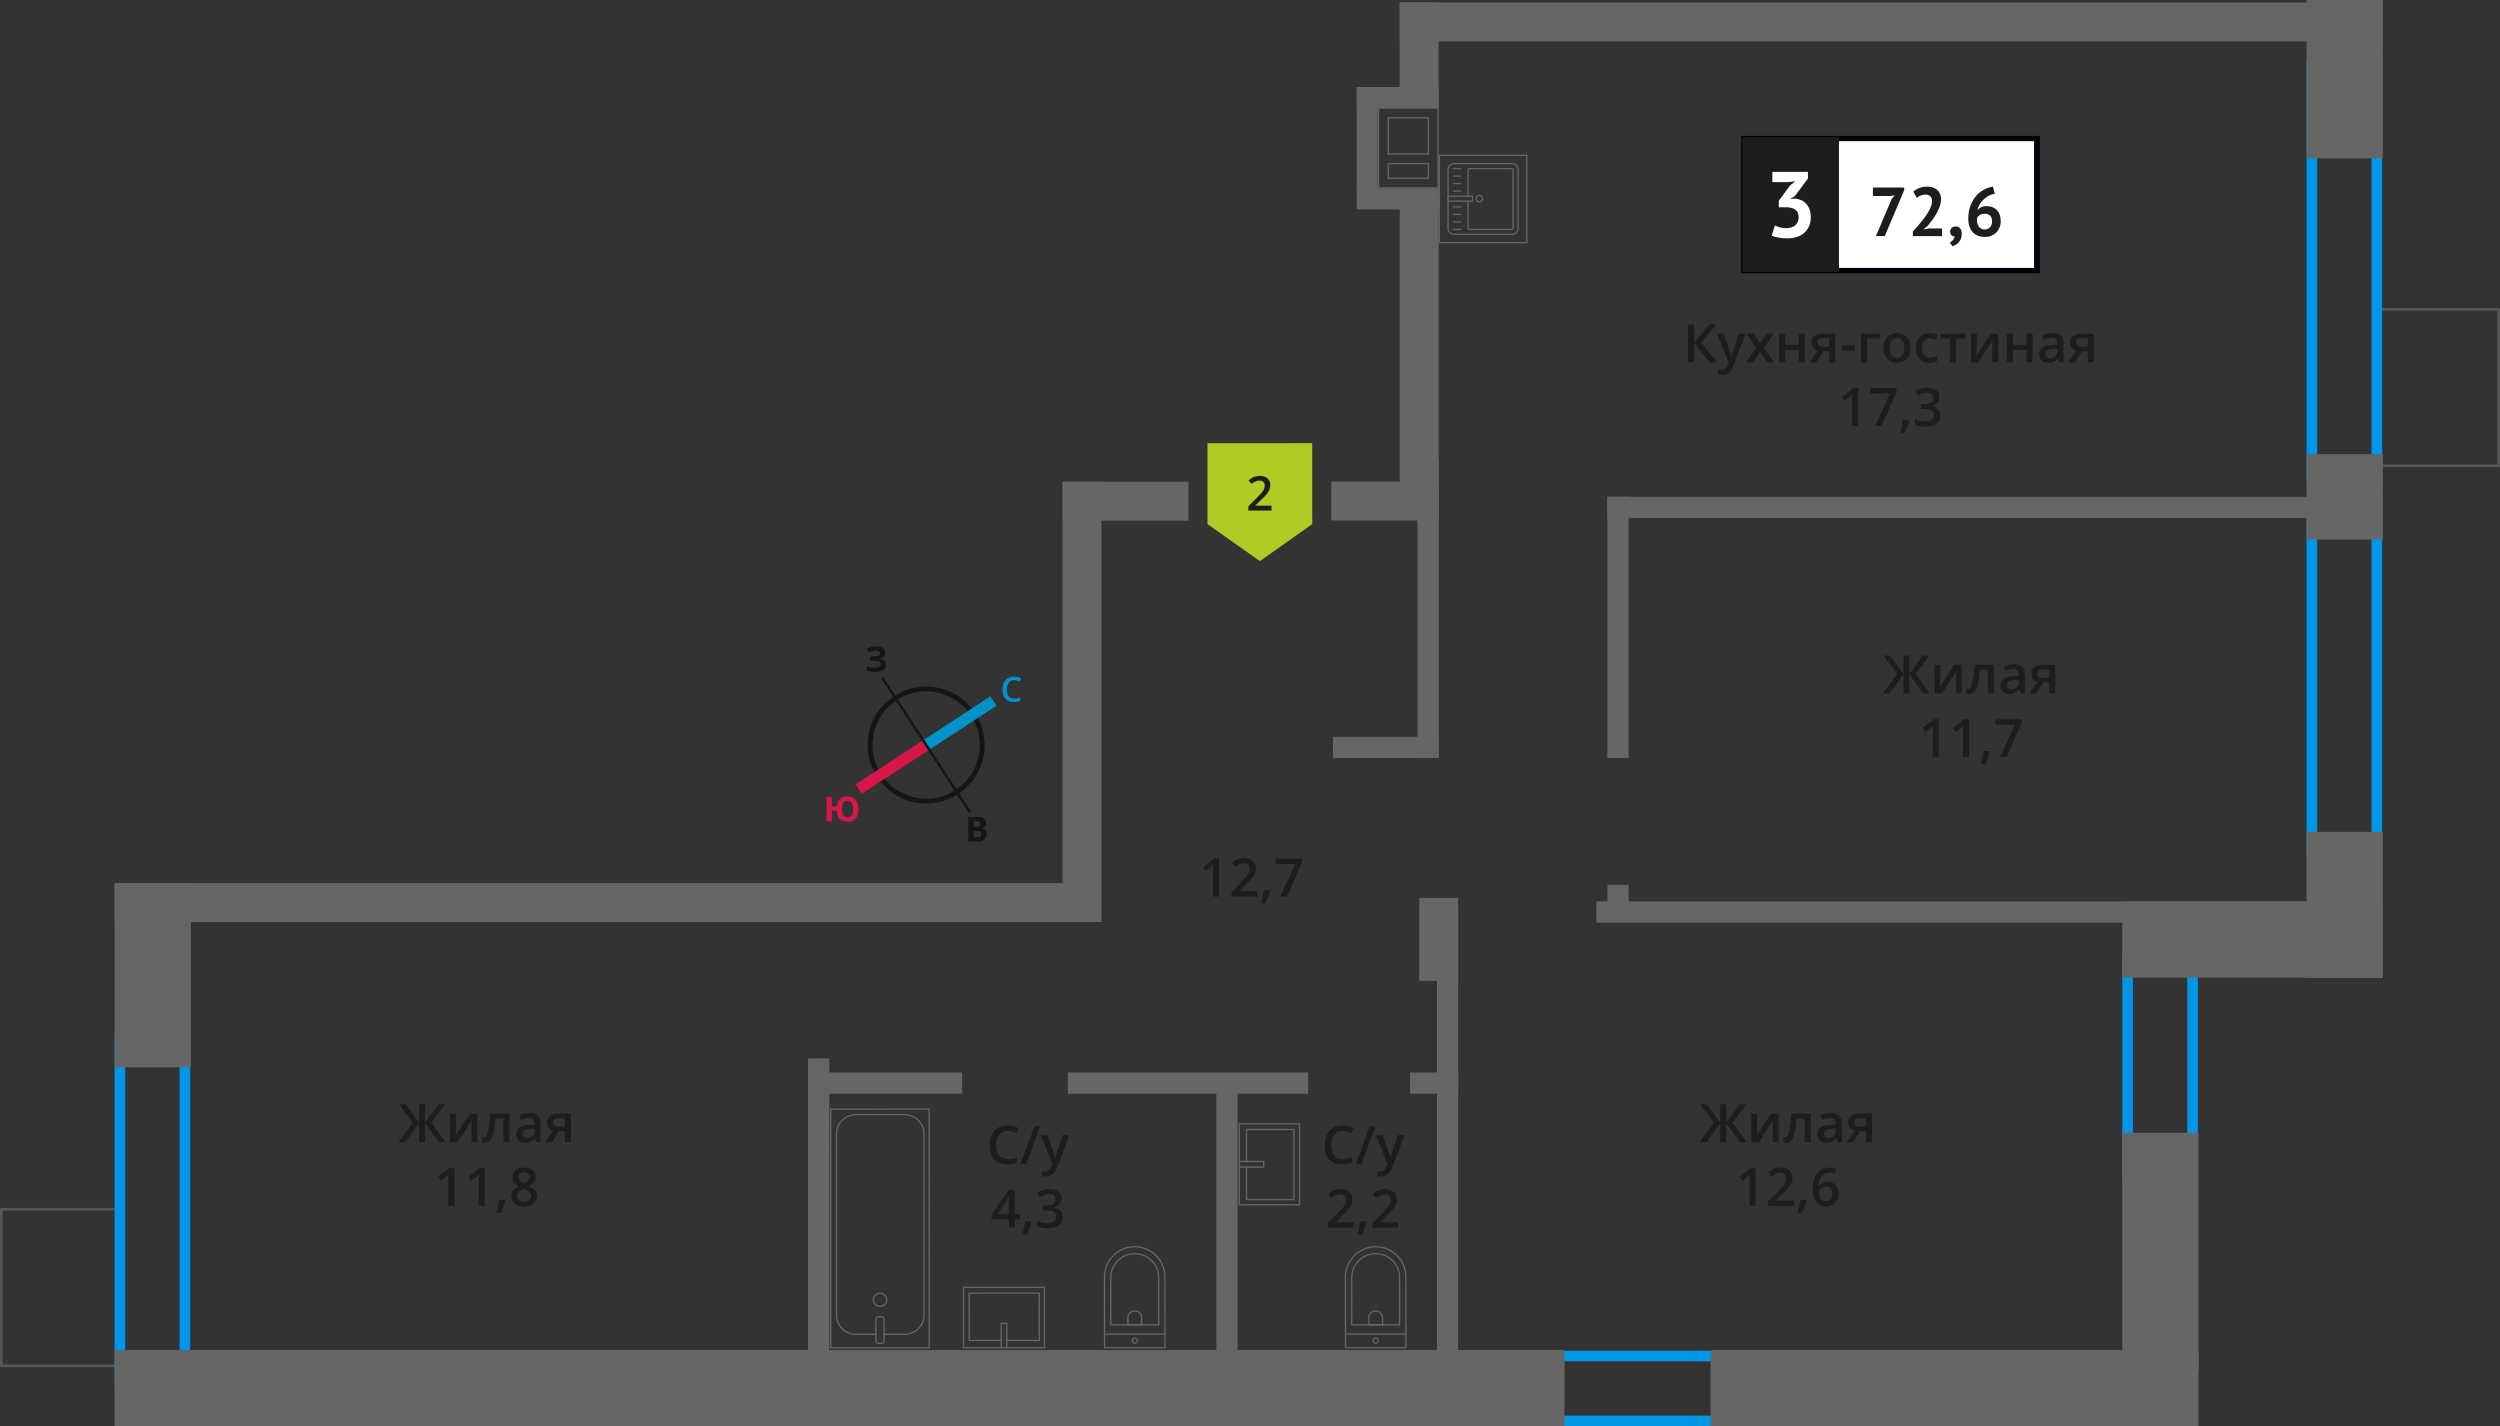 <?xml version="1.0" encoding="UTF-8"?>
<svg xmlns="http://www.w3.org/2000/svg" viewBox="0 0 470.94 268.68">
  <rect x="0" y="0" width="470.94" height="268.68" fill="#333333" stroke="none"/>
  <defs>
    <style>
      .cls-1 {
        fill: #141515;
      }

      .cls-2 {
        fill: #d61747;
      }

      .cls-3 {
        fill: #b2ca25;
        fill-rule: evenodd;
      }

      .cls-4 {
        fill: #fff;
      }

      .cls-5 {
        stroke: #1d1d1b;
        stroke-miterlimit: 22.93;
      }

      .cls-5, .cls-6 {
        stroke-width: .5px;
      }

      .cls-5, .cls-7 {
        fill: #1d1d1b;
      }

      .cls-8 {
        stroke: #141515;
        stroke-width: .9px;
      }

      .cls-8, .cls-9, .cls-6, .cls-10, .cls-11 {
        fill: none;
      }

      .cls-8, .cls-9, .cls-11 {
        stroke-miterlimit: 10;
      }

      .cls-12 {
        fill: #0096e7;
      }

      .cls-13 {
        fill: #0093ca;
      }

      .cls-14 {
        fill: #666;
      }

      .cls-9 {
        stroke: #0093ca;
      }

      .cls-9, .cls-11 {
        stroke-width: 2.12px;
      }

      .cls-15 {
        fill: #666;
      }

      .cls-6 {
        stroke: #575756;
      }

      .cls-6, .cls-10 {
        stroke-linecap: round;
        stroke-linejoin: round;
      }

      .cls-10 {
        stroke: #666;
        stroke-width: .25px;
      }

      .cls-11 {
        stroke: #d61747;
      }

      .cls-16 {
        fill: #050007;
      }
    </style>
  </defs>
  <g id="conditioner">
    <rect class="cls-6" x="444.62" y="61.68" width="29.48" height="22.66" transform="translate(532.37 -386.35) rotate(90)"/>
    <rect class="cls-6" x="-3.16" y="231.21" width="29.48" height="22.66" transform="translate(-230.96 254.12) rotate(-90)"/>
  </g>
  <g id="windows">
    <path class="cls-12" d="M446.74,13.18v75.56h-10.24V13.18h10.24M448.74,11.18h-14.24v79.56h14.24V11.18h0Z"/>
    <path class="cls-12" d="M446.74,96.53v62.64h-10.24v-62.64h10.24M448.74,94.53h-14.24v66.64h14.24v-66.64h0Z"/>
    <path class="cls-12" d="M327.09,256.44v10.24h-38.25v-10.24h38.25M329.09,254.44h-42.25v14.24h42.25v-14.24h0Z"/>
    <path class="cls-12" d="M412.03,181.94v38.25h-10.24v-38.25h10.24M414.03,179.94h-14.24v42.25h14.24v-42.25h0Z"/>
    <path class="cls-12" d="M33.83,196.48v62.65h-10.24v-62.65h10.24M35.83,194.48h-14.24v66.65h14.24v-66.65h0Z"/>
  </g>
  <g id="vent">
    <g>
      <path class="cls-15" d="M270.77,20.49v1.58h0v7.06s0,1.58,0,1.58h0v2.75s0,.24,0,.24v1.58h-10.97s0-1.58,0-1.58h0v-3s0-1.58,0-1.58h0v-6.81s0-.25,0-.25v-1.58h1.83s9.14,0,9.14,0M261.39,29.13h7.81v-6.81s0-.25,0-.25h-7.56s-.25,0-.25,0v7.06M261.39,33.7h7.81v-3h-7.56s-.25,0-.25,0v2.75s0,.25,0,.25M271.02,20.24h-9.39s0,0,0,0h-2.08s0,0,0,0v2.08h0v6.56s0,0,0,0v2.08h0v2.5h0v2.08h11.47v-2.08h0v-2.5s0,0,0,0v-2.08h0v-6.56h0v-2.08h0ZM261.64,28.88v-6.56h7.31s0,6.56,0,6.56h-7.31ZM261.64,33.45v-2.5s7.31,0,7.31,0v2.5h-7.31Z"/>
      <g>
        <rect class="cls-14" x="255.59" y="16.39" width="15.44" height="3.94"/>
        <rect class="cls-14" x="255.59" y="35.52" width="15.44" height="3.94"/>
        <rect class="cls-14" x="247.67" y="24.31" width="19.77" height="3.94" transform="translate(231.27 283.83) rotate(-90)"/>
      </g>
    </g>
  </g>
  <g id="furniture">
    <g>
      <path class="cls-10" d="M204.27,238.69h13.32c3.14,0,5.69,2.55,5.69,5.69h0c0,3.14-2.55,5.69-5.69,5.69h-13.32v-11.38h0Z" transform="translate(-30.55 458.22) rotate(-90.02)"/>
      <path class="cls-10" d="M207.06,238.37h8.91c2.49,0,4.51,2.02,4.51,4.51h0c0,2.49-2.02,4.51-4.51,4.51h-8.91v-9.02h0Z" transform="translate(-29.05 456.72) rotate(-90.02)"/>
      <path class="cls-10" d="M212.46,246.99h1.34c.71,0,1.29.58,1.29,1.29h0c0,.71-.58,1.29-1.29,1.29h-1.34v-2.58h0Z" transform="translate(-34.44 462.12) rotate(-90.02)"/>
      <circle class="cls-10" cx="213.78" cy="252.54" r=".48"/>
      <line class="cls-10" x1="219.47" y1="251.31" x2="208.08" y2="251.31"/>
    </g>
    <g>
      <path class="cls-10" d="M249.66,238.69h13.32c3.14,0,5.69,2.55,5.69,5.69h0c0,3.14-2.55,5.69-5.69,5.69h-13.32v-11.38h0Z" transform="translate(14.85 503.61) rotate(-90.02)"/>
      <path class="cls-10" d="M252.45,238.37h8.91c2.49,0,4.51,2.02,4.51,4.51h0c0,2.49-2.02,4.51-4.51,4.51h-8.91v-9.02h0Z" transform="translate(16.35 502.11) rotate(-90.02)"/>
      <path class="cls-10" d="M257.85,246.99h1.34c.71,0,1.29.58,1.29,1.29h0c0,.71-.58,1.29-1.29,1.29h-1.34v-2.58h0Z" transform="translate(10.96 507.51) rotate(-90.02)"/>
      <circle class="cls-10" cx="259.17" cy="252.54" r=".48"/>
      <line class="cls-10" x1="264.86" y1="251.31" x2="253.47" y2="251.31"/>
    </g>
    <g>
      <rect class="cls-10" x="183.43" y="240.58" width="11.38" height="15.25" transform="translate(-59.02 437.4) rotate(-90.02)"/>
      <polyline class="cls-10" points="188.59 253.9 188.59 249.28 189.66 249.28 189.66 253.9"/>
      <polyline class="cls-10" points="188.59 252.5 182.58 252.5 182.57 243.59 195.78 243.58 195.79 252.5 189.66 252.5"/>
    </g>
    <g>
      <rect class="cls-10" x="233.43" y="211.7" width="11.38" height="15.25"/>
      <polyline class="cls-10" points="233.43 218.79 238.05 218.79 238.05 219.86 233.43 219.86"/>
      <polyline class="cls-10" points="234.82 218.79 234.82 212.77 243.74 212.77 243.74 225.98 234.82 225.98 234.82 219.86"/>
    </g>
    <g>
      <rect class="cls-10" x="156.5" y="208.92" width="18.55" height="44.98" transform="translate(331.62 462.77) rotate(179.98)"/>
      <rect class="cls-10" x="165.01" y="248.03" width="1.55" height="5.03" rx=".49" ry=".49" transform="translate(331.64 501.04) rotate(179.98)"/>
      <path class="cls-10" d="M166.55,251.36h3.82c2.03,0,3.68-1.58,3.68-3.54v-34.32c-.01-1.95-1.66-3.53-3.7-3.53h-9.08c-2.03,0-3.68,1.59-3.68,3.54v34.32c.01,1.95,1.66,3.53,3.7,3.53h3.71"/>
      <ellipse class="cls-10" cx="165.78" cy="244.85" rx="1.27" ry="1.22"/>
    </g>
    <g>
      <g>
        <rect class="cls-10" x="272.72" y="30.89" width="13.32" height="13.19" rx="1.09" ry="1.09" transform="translate(241.89 316.86) rotate(-90)"/>
        <path class="cls-10" d="M276.54,36.96v-4.88c0-.18.14-.32.32-.32h7.86c.18,0,.32.14.32.32v10.82c0,.18-.14.32-.32.32h-7.86c-.18,0-.32-.14-.32-.32v-5.01"/>
        <circle class="cls-10" cx="278.66" cy="37.42" r=".6"/>
        <rect class="cls-10" x="274.62" y="35.11" width=".93" height="4.61" transform="translate(237.67 312.51) rotate(-90)"/>
        <line class="cls-10" x1="273.76" y1="43.21" x2="275.17" y2="43.21"/>
        <line class="cls-10" x1="273.76" y1="41.8" x2="275.17" y2="41.8"/>
        <line class="cls-10" x1="273.76" y1="40.39" x2="275.17" y2="40.39"/>
        <line class="cls-10" x1="273.76" y1="38.97" x2="275.17" y2="38.97"/>
        <line class="cls-10" x1="273.76" y1="35.99" x2="275.17" y2="35.99"/>
        <line class="cls-10" x1="273.76" y1="34.58" x2="275.17" y2="34.58"/>
        <line class="cls-10" x1="273.76" y1="33.17" x2="275.17" y2="33.17"/>
        <line class="cls-10" x1="273.76" y1="31.75" x2="275.17" y2="31.75"/>
      </g>
      <path class="cls-15" d="M287.48,29.38v16.21h-16.21v-16.21h16.21M287.73,29.13h-16.71v16.71h16.71v-16.71h0Z"/>
    </g>
  </g>
  <g id="walls">
    <rect class="cls-14" x="240.92" y="112.7" width="56.2" height="4" transform="translate(154.32 383.72) rotate(-90)"/>
    <rect class="cls-14" x="280.19" y="116.19" width="49.21" height="4" transform="translate(186.6 422.98) rotate(-90)"/>
    <rect class="cls-14" x="301.47" y="168" width="6.64" height="4" transform="translate(134.8 474.79) rotate(-90)"/>
    <rect class="cls-14" x="229.05" y="212.57" width="87.29" height="4" transform="translate(58.12 487.26) rotate(-90)"/>
    <rect class="cls-14" x="203.29" y="228.37" width="55.68" height="4" transform="translate(.76 461.5) rotate(-90)"/>
    <rect class="cls-14" x="124.8" y="226.79" width="58.84" height="4" transform="translate(-74.57 383.01) rotate(-90)"/>
    <rect class="cls-14" x="154.48" y="202.02" width="26.77" height="4"/>
    <rect class="cls-14" x="201.15" y="202.02" width="45.27" height="4"/>
    <rect class="cls-14" x="265.62" y="202.02" width="9.07" height="4"/>
    <rect class="cls-14" x="251.1" y="138.8" width="19.92" height="4"/>
    <rect class="cls-14" x="302.79" y="93.59" width="133.57" height="4"/>
    <rect class="cls-14" x="300.71" y="169.81" width="135.65" height="4"/>
    <rect class="cls-14" x="426.76" y="7.73" width="29.82" height="14.36" transform="translate(456.59 -426.76) rotate(90)"/>
    <rect class="cls-14" x="433.64" y="86.41" width="16.07" height="14.36" transform="translate(535.27 -348.08) rotate(90)"/>
    <rect class="cls-14" x="427.94" y="163.26" width="27.47" height="14.36" transform="translate(612.11 -271.24) rotate(90)"/>
    <rect class="cls-14" x="384.55" y="228.64" width="44.83" height="14.36" transform="translate(642.79 -171.14) rotate(90)"/>
    <rect class="cls-14" x="11.4" y="176.52" width="34.73" height="14.36" transform="translate(212.48 154.93) rotate(90)"/>
    <rect class="cls-14" x="399.78" y="169.81" width="49.07" height="14.36" transform="translate(848.64 353.98) rotate(-180)"/>
    <rect class="cls-14" x="322.24" y="254.31" width="91.91" height="14.36" transform="translate(736.39 522.99) rotate(-180)"/>
    <rect class="cls-14" x="151" y="254.31" width="143.71" height="14.36" transform="translate(445.72 522.99) rotate(-180)"/>
    <rect class="cls-14" x="21.59" y="254.31" width="131.08" height="14.36" transform="translate(174.26 522.99) rotate(-180)"/>
    <rect class="cls-14" x="263.69" y=".46" width="185.17" height="7.33" transform="translate(712.54 8.27) rotate(-180)"/>
    <rect class="cls-14" x="200.16" y="90.73" width="23.72" height="7.33" transform="translate(424.04 188.81) rotate(-180)"/>
    <rect class="cls-14" x="250.77" y="90.71" width="20.24" height="7.33" transform="translate(521.79 188.76) rotate(-180)"/>
    <rect class="cls-14" x="21.59" y="166.34" width="185.17" height="7.33" transform="translate(228.34 340.02) rotate(-180)"/>
    <rect class="cls-14" x="162.35" y="128.54" width="82.94" height="7.33" transform="translate(71.62 336.03) rotate(-90)"/>
    <rect class="cls-14" x="258.25" y="5.89" width="18.22" height="7.33" transform="translate(257.78 276.91) rotate(-90)"/>
    <rect class="cls-14" x="237.02" y="63.7" width="60.67" height="7.33" transform="translate(199.98 334.72) rotate(-90)"/>
    <rect class="cls-14" x="263.21" y="173.3" width="15.63" height="7.33" transform="translate(94.04 447.98) rotate(-90)"/>
    <g>
      <path class="cls-8" d="M183.31,134.57c3.2,4.89,1.83,11.44-3.07,14.62-4.87,3.19-11.44,1.83-14.62-3.07-3.2-4.89-1.83-11.44,3.07-14.62,4.89-3.2,11.44-1.83,14.62,3.07h0Z"/>
      <line class="cls-9" x1="187.15" y1="132.05" x2="174.46" y2="140.35"/>
      <line class="cls-11" x1="161.77" y1="148.65" x2="174.46" y2="140.35"/>
      <polygon class="cls-1" points="166.37 127.53 174.67 140.21 174.27 140.48 165.97 127.79 166.37 127.53"/>
      <polygon class="cls-1" points="182.95 152.91 174.67 140.21 174.27 140.48 182.55 153.17 182.95 152.91"/>
      <path class="cls-13" d="M191.06,128.12c-.44,0-.77.17-1.02.48-.25.29-.38.73-.38,1.27,0,.56.13,1,.35,1.29.25.29.58.44,1.04.44.21,0,.4-.02.58-.06.19-.04.38-.08.56-.15v.65c-.35.15-.77.21-1.23.21-.69,0-1.21-.21-1.57-.63-.38-.4-.54-1-.54-1.75,0-.48.08-.92.25-1.27.19-.35.44-.65.77-.84s.73-.29,1.19-.29.9.1,1.32.29l-.27.65c-.17-.08-.33-.15-.5-.21-.19-.04-.35-.08-.56-.08h0Z"/>
      <path class="cls-2" d="M161.73,152.43c0,.75-.19,1.34-.54,1.75-.35.42-.88.63-1.55.63-.61,0-1.09-.17-1.44-.52-.35-.35-.56-.88-.61-1.55h-.9v2s-.98,0-.98,0v-4.66s.98,0,.98,0v1.84h.92c.06-.63.27-1.09.63-1.42.35-.31.81-.48,1.42-.48.67,0,1.17.21,1.52.63.35.42.54,1,.54,1.77h0ZM158.6,152.43c0,.5.1.9.27,1.17.19.25.44.4.77.4.71,0,1.06-.52,1.06-1.57,0-.52-.08-.92-.27-1.19-.17-.25-.42-.4-.77-.4s-.61.15-.79.4c-.17.27-.27.67-.27,1.19h0Z"/>
      <path class="cls-1" d="M182.41,153.89h1.46c.65,0,1.13.08,1.42.27.31.19.46.48.46.9,0,.27-.06.5-.19.69-.15.17-.31.29-.52.31v.04c.29.06.5.19.63.35.13.19.21.44.21.73,0,.42-.17.75-.46.98-.31.25-.73.38-1.25.38h-1.75s0-4.66,0-4.66ZM183.41,155.73h.56c.27,0,.46-.04.58-.13s.17-.21.17-.42c0-.17-.06-.29-.19-.38-.13-.08-.33-.13-.63-.13h-.5v1.04ZM183.41,156.5v1.21h.63c.27,0,.48-.04.61-.15.13-.1.19-.27.19-.48,0-.38-.27-.58-.81-.58h-.61Z"/>
      <path class="cls-1" d="M166.76,122.94c0,.29-.1.54-.33.73-.21.21-.48.33-.86.38v.02c.44.04.75.17.98.35.23.19.35.44.35.75,0,.44-.19.77-.52,1.02-.35.25-.84.38-1.44.38-.69,0-1.23-.08-1.65-.25v-.84c.19.08.44.17.71.23.25.04.5.06.75.06.77,0,1.17-.21,1.17-.67,0-.21-.13-.38-.38-.48-.25-.1-.63-.17-1.13-.17h-.44v-.77h.4c.5,0,.86-.04,1.09-.13.21-.1.33-.25.33-.48,0-.15-.06-.27-.21-.38-.15-.08-.35-.15-.65-.15-.44,0-.86.13-1.25.38l-.44-.65c.27-.17.54-.31.86-.4.29-.06.63-.1.98-.1.5,0,.92.1,1.21.31.29.21.46.48.46.84h0Z"/>
    </g>
  </g>
  <g id="text">
    <g>
      <g>
        <path class="cls-7" d="M323.45,68.25h-1.37l-2.94-3.62v3.62h-1.17v-7.14h1.17v3.46l2.89-3.46h1.28l-2.88,3.45,3.02,3.69Z"/>
        <path class="cls-7" d="M323.45,62.85h1.25l1.1,3.06c.17.44.28.85.33,1.23h.04c.03-.18.08-.4.16-.65.08-.25.49-1.47,1.24-3.64h1.24l-2.31,6.12c-.42,1.12-1.12,1.68-2.1,1.68-.25,0-.5-.03-.74-.08v-.91c.17.04.37.06.59.06.55,0,.94-.32,1.17-.96l.2-.51-2.17-5.4Z"/>
        <path class="cls-7" d="M330.84,65.49l-1.81-2.64h1.31l1.23,1.89,1.24-1.89h1.3l-1.82,2.64,1.91,2.76h-1.3l-1.33-2.02-1.33,2.02h-1.3l1.9-2.76Z"/>
        <path class="cls-7" d="M336.29,62.85v2.17h2.54v-2.17h1.15v5.4h-1.15v-2.33h-2.54v2.33h-1.15v-5.4h1.15Z"/>
        <path class="cls-7" d="M342.18,68.25h-1.28l1.5-2.21c-.36-.1-.65-.29-.86-.56s-.31-.6-.31-1c0-.51.18-.91.55-1.2s.86-.43,1.49-.43h2.46v5.4h-1.15v-2.08h-1.09l-1.31,2.08ZM342.34,64.49c0,.28.1.48.32.62.21.14.49.21.85.21h1.07v-1.6h-1.25c-.31,0-.55.07-.72.2-.17.13-.26.32-.26.57Z"/>
        <path class="cls-7" d="M346.9,66.06v-.98h2.51v.98h-2.51Z"/>
        <path class="cls-7" d="M354.07,62.85v.9h-2.34v4.5h-1.15v-5.4h3.49Z"/>
        <path class="cls-7" d="M359.9,65.54c0,.88-.23,1.57-.68,2.07-.45.49-1.08.74-1.89.74-.5,0-.95-.11-1.34-.34-.39-.23-.69-.56-.89-.98-.21-.43-.31-.92-.31-1.48,0-.88.22-1.56.67-2.05.45-.49,1.08-.74,1.9-.74s1.4.25,1.86.75.68,1.18.68,2.03ZM355.97,65.54c0,1.25.46,1.87,1.38,1.87s1.37-.62,1.37-1.87-.46-1.85-1.38-1.85c-.48,0-.83.16-1.05.48-.22.32-.32.78-.32,1.37Z"/>
        <path class="cls-7" d="M363.4,68.35c-.82,0-1.44-.24-1.86-.72-.42-.48-.64-1.16-.64-2.05s.22-1.61.67-2.09c.45-.49,1.09-.73,1.93-.73.57,0,1.08.11,1.54.32l-.35.92c-.49-.19-.89-.28-1.2-.28-.93,0-1.4.62-1.4,1.86,0,.61.12,1.06.35,1.36.23.3.57.46,1.02.46.51,0,.99-.13,1.45-.38v1c-.21.12-.42.21-.66.26-.23.05-.52.08-.85.08Z"/>
        <path class="cls-7" d="M370.23,62.85v.9h-1.76v4.5h-1.15v-4.5h-1.76v-.9h4.67Z"/>
        <path class="cls-7" d="M372.37,62.85v2.77c0,.32-.03.8-.08,1.42l2.71-4.19h1.4v5.4h-1.1v-2.72c0-.15,0-.39.03-.73.02-.34.03-.58.05-.73l-2.7,4.18h-1.4v-5.4h1.1Z"/>
        <path class="cls-7" d="M379.19,62.85v2.17h2.54v-2.17h1.15v5.4h-1.15v-2.33h-2.54v2.33h-1.15v-5.4h1.15Z"/>
        <path class="cls-7" d="M387.9,68.25l-.23-.75h-.04c-.26.33-.52.55-.79.67-.26.12-.6.18-1.02.18-.53,0-.95-.14-1.24-.43-.3-.29-.45-.69-.45-1.22,0-.56.21-.98.62-1.26s1.04-.44,1.89-.46l.93-.03v-.29c0-.35-.08-.6-.24-.77-.16-.17-.41-.26-.75-.26-.28,0-.54.04-.8.12-.25.08-.5.18-.73.29l-.37-.82c.29-.15.61-.27.96-.35.35-.08.68-.12.99-.12.69,0,1.21.15,1.55.45.35.3.53.77.53,1.41v3.64h-.82ZM386.19,67.47c.42,0,.75-.12,1-.35.25-.23.38-.56.38-.98v-.47l-.69.03c-.54.02-.93.11-1.18.27-.25.16-.37.41-.37.74,0,.24.07.43.21.56s.36.2.64.2Z"/>
        <path class="cls-7" d="M390.87,68.25h-1.28l1.5-2.21c-.36-.1-.65-.29-.86-.56s-.31-.6-.31-1c0-.51.18-.91.55-1.2s.86-.43,1.49-.43h2.46v5.4h-1.15v-2.08h-1.09l-1.31,2.08ZM391.04,64.49c0,.28.1.48.32.62.21.14.49.21.85.21h1.07v-1.6h-1.25c-.31,0-.55.07-.72.2-.17.13-.26.32-.26.57Z"/>
        <path class="cls-7" d="M350.05,80.25h-1.15v-4.61c0-.55.01-.99.04-1.31-.08.08-.17.16-.28.26-.11.09-.47.39-1.1.9l-.58-.73,2.1-1.65h.96v7.14Z"/>
        <path class="cls-7" d="M353.2,80.25l2.82-6.12h-3.71v-1.01h4.94v.8l-2.81,6.33h-1.24Z"/>
        <path class="cls-7" d="M359.67,79.2c-.16.61-.44,1.38-.86,2.34h-.84c.22-.88.39-1.7.5-2.45h1.13l.07.11Z"/>
        <path class="cls-7" d="M365.34,74.76c0,.45-.13.83-.4,1.13-.26.3-.63.5-1.11.61v.04c.57.07,1,.25,1.29.53.29.29.43.66.43,1.14,0,.69-.24,1.22-.73,1.59-.49.37-1.17.56-2.07.56-.79,0-1.46-.13-2-.39v-1.02c.3.15.62.26.96.35.34.08.66.12.98.12.55,0,.97-.1,1.24-.31s.41-.52.41-.95c0-.38-.15-.66-.45-.84-.3-.18-.78-.27-1.43-.27h-.62v-.93h.63c1.14,0,1.71-.39,1.71-1.18,0-.31-.1-.54-.3-.71s-.49-.25-.88-.25c-.27,0-.53.04-.78.11-.25.08-.55.23-.89.45l-.56-.8c.65-.48,1.41-.72,2.28-.72.72,0,1.28.15,1.68.46.4.31.61.74.61,1.28Z"/>
      </g>
      <g>
        <rect class="cls-4" x="328.49" y="26.09" width="54.7" height="24.87"/>
        <path class="cls-16" d="M383.19,26.59h-54.1v23.88h54.1v-23.88ZM328.54,25.6h55.73v25.86h-56.28v-25.86h.55Z"/>
        <rect class="cls-5" x="328.49" y="26.09" width="17.68" height="24.87"/>
        <g>
          <path class="cls-7" d="M353.38,44.47l2.99-7.04.57-.64-.78.13h-3.35v-1.59h5.89v.5l-3.65,8.64h-1.66Z"/>
          <path class="cls-7" d="M365.63,37.56c0,.44-.08.89-.24,1.34s-.37.9-.61,1.33c-.25.44-.52.86-.82,1.26-.3.41-.59.78-.88,1.12l-.69.54v.07l.94-.18h2.51v1.44h-5.5v-.88c.21-.22.44-.47.7-.76.26-.29.52-.6.79-.93.27-.33.52-.66.78-1.01.25-.35.48-.7.68-1.05s.36-.69.48-1.03c.12-.33.18-.64.18-.94,0-.36-.1-.65-.31-.88-.2-.23-.53-.35-.97-.35-.28,0-.56.06-.85.18s-.54.27-.74.45l-.68-1.2c.34-.28.72-.5,1.16-.67s.94-.25,1.52-.25c.37,0,.72.05,1.03.16.31.1.58.26.81.46.23.2.4.45.54.75.13.3.2.65.2,1.05Z"/>
          <path class="cls-7" d="M367.37,43.63c0-.3.1-.53.29-.71s.44-.26.72-.26c.37,0,.65.12.86.37.21.24.31.57.31.97s-.06.73-.18,1.01c-.12.28-.27.52-.45.7-.18.19-.37.33-.57.44-.2.11-.39.19-.55.24l-.5-.71c.23-.1.44-.25.61-.47.17-.22.27-.45.29-.69-.2.03-.39-.04-.57-.18-.18-.15-.27-.39-.27-.72Z"/>
          <path class="cls-7" d="M376.9,41.63c0,.43-.07.82-.22,1.19s-.35.68-.61.95c-.26.27-.58.48-.95.64-.37.16-.78.23-1.22.23s-.87-.07-1.25-.21-.71-.36-.99-.65c-.28-.29-.5-.65-.65-1.08-.16-.44-.23-.94-.23-1.51,0-.86.12-1.64.37-2.34s.58-1.3,1-1.82c.42-.52.91-.94,1.48-1.25.56-.32,1.16-.53,1.78-.63l.38,1.34c-.44.07-.83.21-1.2.41s-.69.44-.97.72-.52.59-.72.93c-.2.34-.33.7-.41,1.06.17-.22.4-.4.68-.55s.63-.23,1.04-.23c.39,0,.75.06,1.08.18.33.12.61.3.85.54s.42.53.55.88.2.75.2,1.2ZM375.26,41.73c0-.97-.48-1.46-1.44-1.46-.35,0-.64.08-.88.24-.24.16-.41.34-.5.55-.02.1-.03.18-.03.25v.21c0,.21.03.42.09.62.06.2.15.39.27.55s.27.29.45.39c.18.1.4.15.65.15.41,0,.74-.14,1-.42.26-.28.39-.63.39-1.07Z"/>
        </g>
        <path class="cls-4" d="M336.59,42.96c.72,0,1.28-.19,1.66-.58s.57-.85.57-1.4c0-.67-.2-1.16-.6-1.47s-1.02-.47-1.88-.47h-1.26v-1.21l2.12-2.89,1-.79-1.38.16h-2.95v-1.93h6.7v1.25l-2.47,3.31-.77.47v.09l.74-.1c.41.04.8.13,1.17.28s.69.37.96.66c.27.29.49.64.66,1.06s.25.91.25,1.46c0,.69-.11,1.29-.34,1.79-.23.5-.54.92-.95,1.26s-.87.59-1.41.75-1.12.25-1.74.25c-.51,0-1.05-.05-1.6-.14-.55-.09-.99-.23-1.33-.4l.61-1.89c.3.15.64.27,1.01.37s.78.14,1.24.14Z"/>
      </g>
    </g>
    <g>
      <path class="cls-7" d="M229.65,168.88h-1.15v-4.61c0-.55.01-.99.04-1.31-.08.08-.17.16-.28.26-.11.09-.47.39-1.1.9l-.58-.73,2.1-1.65h.96v7.14Z"/>
      <path class="cls-7" d="M236.83,168.88h-4.84v-.87l1.84-1.85c.54-.56.9-.95,1.08-1.18.18-.23.31-.45.39-.66s.12-.42.12-.66c0-.32-.1-.58-.29-.76-.19-.19-.46-.28-.8-.28-.27,0-.54.05-.79.15-.25.1-.55.28-.89.55l-.62-.76c.4-.34.78-.57,1.16-.71s.77-.21,1.2-.21c.66,0,1.2.17,1.6.52s.6.81.6,1.4c0,.32-.06.63-.17.92-.12.29-.29.59-.53.9-.24.31-.64.72-1.19,1.25l-1.24,1.2v.05h3.39v1.01Z"/>
      <path class="cls-7" d="M239.27,167.83c-.16.61-.44,1.39-.86,2.34h-.84c.22-.88.39-1.7.5-2.45h1.13l.07.11Z"/>
      <path class="cls-7" d="M241.18,168.88l2.82-6.12h-3.71v-1.01h4.94v.8l-2.81,6.33h-1.24Z"/>
    </g>
    <g>
      <path class="cls-7" d="M357.39,126.94l-2.61-3.45h1.25l2.54,3.46v-3.46h1.11v3.46l2.54-3.46h1.25l-2.61,3.45,2.72,3.69h-1.29l-2.61-3.62v3.62h-1.11v-3.62l-2.61,3.62h-1.3l2.73-3.69Z"/>
      <path class="cls-7" d="M365.51,125.23v2.77c0,.32-.03.8-.08,1.42l2.71-4.19h1.4v5.4h-1.1v-2.72c0-.15,0-.39.03-.73.02-.34.03-.58.05-.73l-2.7,4.18h-1.4v-5.4h1.1Z"/>
      <path class="cls-7" d="M375.61,130.63h-1.16v-4.5h-1.49c-.09,1.16-.21,2.06-.37,2.71-.16.65-.36,1.13-.61,1.43-.25.3-.57.45-.97.45-.25,0-.46-.04-.63-.11v-.9c.12.05.24.07.36.07.33,0,.59-.37.78-1.12.19-.75.34-1.89.45-3.43h3.63v5.4Z"/>
      <path class="cls-7" d="M380.63,130.63l-.23-.75h-.04c-.26.33-.52.55-.79.67s-.6.18-1.02.18c-.53,0-.95-.14-1.24-.43-.3-.29-.45-.69-.45-1.22,0-.56.21-.98.62-1.26s1.04-.44,1.89-.46l.93-.03v-.29c0-.35-.08-.6-.24-.77-.16-.17-.41-.26-.75-.26-.28,0-.54.04-.8.12s-.5.18-.73.29l-.37-.82c.29-.15.61-.27.96-.35s.68-.12.99-.12c.69,0,1.21.15,1.55.45.35.3.53.77.53,1.41v3.64h-.82ZM378.92,129.85c.42,0,.75-.12,1-.35.25-.23.38-.56.38-.98v-.47l-.69.03c-.54.02-.93.11-1.18.27-.25.16-.37.41-.37.74,0,.24.07.43.21.56s.36.2.64.2Z"/>
      <path class="cls-7" d="M383.61,130.63h-1.28l1.5-2.21c-.36-.1-.65-.29-.86-.56s-.31-.6-.31-1c0-.51.18-.91.55-1.2s.86-.43,1.49-.43h2.46v5.4h-1.15v-2.08h-1.09l-1.31,2.08ZM383.77,126.87c0,.28.1.48.32.62.21.14.49.21.85.21h1.07v-1.6h-1.25c-.31,0-.55.07-.72.2-.17.13-.26.32-.26.57Z"/>
      <path class="cls-7" d="M365.23,142.63h-1.15v-4.61c0-.55.01-.99.04-1.31-.08.08-.17.16-.28.26-.11.09-.47.39-1.1.9l-.58-.73,2.1-1.65h.96v7.14Z"/>
      <path class="cls-7" d="M370.93,142.63h-1.15v-4.61c0-.55.01-.99.04-1.31-.08.08-.17.16-.28.26-.11.09-.47.39-1.1.9l-.58-.73,2.1-1.65h.96v7.14Z"/>
      <path class="cls-7" d="M374.85,141.58c-.16.61-.44,1.39-.86,2.34h-.84c.22-.88.39-1.7.5-2.45h1.13l.07.11Z"/>
      <path class="cls-7" d="M376.76,142.63l2.82-6.12h-3.71v-1.01h4.94v.8l-2.81,6.33h-1.24Z"/>
    </g>
    <g>
      <path class="cls-7" d="M322.88,211.48l-2.61-3.45h1.25l2.54,3.46v-3.46h1.11v3.46l2.54-3.46h1.25l-2.61,3.45,2.72,3.69h-1.29l-2.61-3.62v3.62h-1.11v-3.62l-2.61,3.62h-1.3l2.73-3.69Z"/>
      <path class="cls-7" d="M331,209.77v2.77c0,.32-.03.8-.08,1.42l2.71-4.19h1.4v5.4h-1.1v-2.72c0-.15,0-.39.03-.73.02-.34.03-.58.05-.73l-2.7,4.18h-1.4v-5.4h1.1Z"/>
      <path class="cls-7" d="M341.11,215.17h-1.16v-4.5h-1.49c-.09,1.16-.21,2.06-.37,2.71-.16.65-.36,1.13-.61,1.43-.25.3-.57.45-.97.45-.25,0-.46-.04-.63-.11v-.9c.12.05.24.07.36.07.33,0,.59-.37.78-1.12.19-.75.34-1.89.45-3.43h3.63v5.4Z"/>
      <path class="cls-7" d="M346.13,215.17l-.23-.75h-.04c-.26.33-.52.55-.79.67s-.6.18-1.02.18c-.53,0-.95-.14-1.24-.43-.3-.29-.45-.69-.45-1.22,0-.56.21-.98.62-1.26s1.04-.44,1.89-.46l.93-.03v-.29c0-.35-.08-.6-.24-.77-.16-.17-.41-.26-.75-.26-.28,0-.54.04-.8.12s-.5.18-.73.29l-.37-.82c.29-.15.61-.27.96-.35s.68-.12.99-.12c.69,0,1.21.15,1.55.45.35.3.53.77.53,1.41v3.64h-.82ZM344.42,214.39c.42,0,.75-.12,1-.35.25-.23.38-.56.38-.98v-.47l-.69.03c-.54.02-.93.11-1.18.27-.25.16-.37.41-.37.74,0,.24.07.43.21.56s.36.2.64.2Z"/>
      <path class="cls-7" d="M349.11,215.17h-1.28l1.5-2.21c-.36-.1-.65-.29-.86-.56s-.31-.6-.31-1c0-.51.18-.91.55-1.2s.86-.43,1.49-.43h2.46v5.4h-1.15v-2.08h-1.09l-1.31,2.08ZM349.27,211.41c0,.28.1.48.32.62.21.14.49.21.85.21h1.07v-1.6h-1.25c-.31,0-.55.07-.72.2-.17.13-.26.32-.26.57Z"/>
      <path class="cls-7" d="M330.73,227.17h-1.15v-4.61c0-.55.01-.99.04-1.31-.08.08-.17.16-.28.26-.11.09-.47.39-1.1.9l-.58-.73,2.1-1.65h.96v7.14Z"/>
      <path class="cls-7" d="M337.9,227.17h-4.84v-.87l1.84-1.85c.54-.56.9-.95,1.08-1.18.18-.23.31-.45.39-.66s.12-.42.12-.66c0-.32-.1-.58-.29-.76-.19-.19-.46-.28-.8-.28-.27,0-.54.05-.79.15-.25.1-.55.28-.89.55l-.62-.76c.4-.34.78-.57,1.16-.71s.77-.21,1.2-.21c.66,0,1.2.17,1.6.52s.6.81.6,1.4c0,.32-.06.63-.17.92-.12.29-.29.59-.53.9-.24.31-.64.72-1.19,1.25l-1.24,1.2v.05h3.39v1.01Z"/>
      <path class="cls-7" d="M340.35,226.12c-.16.61-.44,1.39-.86,2.34h-.84c.22-.88.39-1.7.5-2.45h1.13l.07.11Z"/>
      <path class="cls-7" d="M341.46,224.13c0-2.79,1.14-4.19,3.41-4.19.36,0,.66.03.91.08v.96c-.25-.07-.53-.11-.86-.11-.76,0-1.34.21-1.72.62s-.59,1.07-.62,1.97h.06c.15-.26.37-.47.64-.61s.6-.22.98-.22c.65,0,1.15.2,1.51.6s.54.94.54,1.62c0,.75-.21,1.34-.63,1.77-.42.43-.99.65-1.71.65-.51,0-.96-.12-1.33-.37s-.67-.6-.87-1.07c-.2-.47-.3-1.04-.3-1.7ZM343.95,226.32c.39,0,.7-.13.91-.38.21-.25.32-.62.32-1.09,0-.41-.1-.73-.3-.97-.2-.23-.5-.35-.9-.35-.25,0-.48.05-.68.16s-.37.25-.49.43-.18.37-.18.56c0,.46.12.85.37,1.16.25.31.57.47.96.47Z"/>
    </g>
    <g>
      <path class="cls-7" d="M77.77,211.48l-2.61-3.45h1.25l2.54,3.46v-3.46h1.11v3.46l2.54-3.46h1.25l-2.61,3.45,2.72,3.69h-1.29l-2.61-3.62v3.62h-1.11v-3.62l-2.61,3.62h-1.3l2.73-3.69Z"/>
      <path class="cls-7" d="M85.89,209.77v2.77c0,.32-.03.8-.08,1.42l2.71-4.19h1.4v5.4h-1.1v-2.72c0-.15,0-.39.03-.73.02-.34.03-.58.05-.73l-2.7,4.18h-1.4v-5.4h1.1Z"/>
      <path class="cls-7" d="M95.99,215.17h-1.16v-4.5h-1.49c-.09,1.16-.21,2.06-.37,2.71-.16.65-.36,1.13-.61,1.43-.25.3-.57.45-.97.45-.25,0-.46-.04-.63-.11v-.9c.12.05.24.07.36.07.33,0,.59-.37.78-1.12.19-.75.34-1.89.45-3.43h3.63v5.4Z"/>
      <path class="cls-7" d="M101.01,215.17l-.23-.75h-.04c-.26.33-.52.55-.79.67s-.6.18-1.02.18c-.53,0-.95-.14-1.24-.43-.3-.29-.45-.69-.45-1.22,0-.56.21-.98.62-1.26s1.04-.44,1.89-.46l.93-.03v-.29c0-.35-.08-.6-.24-.77-.16-.17-.41-.26-.75-.26-.28,0-.54.04-.8.12s-.5.18-.73.29l-.37-.82c.29-.15.61-.27.96-.35s.68-.12.99-.12c.69,0,1.21.15,1.55.45.35.3.53.77.53,1.41v3.64h-.82ZM99.3,214.39c.42,0,.75-.12,1-.35.25-.23.38-.56.38-.98v-.47l-.69.03c-.54.02-.93.11-1.18.27-.25.16-.37.41-.37.74,0,.24.07.43.21.56s.36.2.64.2Z"/>
      <path class="cls-7" d="M103.99,215.17h-1.28l1.5-2.21c-.36-.1-.65-.29-.86-.56s-.31-.6-.31-1c0-.51.18-.91.55-1.2s.86-.43,1.49-.43h2.46v5.4h-1.15v-2.08h-1.09l-1.31,2.08ZM104.15,211.41c0,.28.1.48.32.62.21.14.49.21.85.21h1.07v-1.6h-1.25c-.31,0-.55.07-.72.2-.17.13-.26.32-.26.57Z"/>
      <path class="cls-7" d="M85.61,227.17h-1.15v-4.61c0-.55.01-.99.04-1.31-.08.08-.17.16-.28.26-.11.09-.47.39-1.1.9l-.58-.73,2.1-1.65h.96v7.14Z"/>
      <path class="cls-7" d="M91.32,227.17h-1.15v-4.61c0-.55.01-.99.04-1.31-.08.08-.17.16-.28.26-.11.09-.47.39-1.1.9l-.58-.73,2.1-1.65h.96v7.14Z"/>
      <path class="cls-7" d="M95.23,226.12c-.16.61-.44,1.39-.86,2.34h-.84c.22-.88.39-1.7.5-2.45h1.13l.07.11Z"/>
      <path class="cls-7" d="M98.74,219.94c.68,0,1.21.16,1.61.47s.59.73.59,1.25c0,.73-.44,1.31-1.32,1.75.56.28.96.57,1.19.88.24.31.35.65.35,1.04,0,.59-.22,1.06-.65,1.42s-1.02.53-1.76.53-1.38-.17-1.8-.5-.64-.8-.64-1.41c0-.4.11-.75.33-1.07.22-.32.59-.6,1.1-.85-.44-.26-.75-.54-.93-.83s-.28-.62-.28-.98c0-.52.2-.93.61-1.24s.94-.46,1.59-.46ZM97.41,225.32c0,.34.12.6.36.79s.56.28.97.28.75-.1.98-.29c.23-.19.35-.46.35-.79,0-.26-.11-.5-.32-.72s-.54-.42-.98-.61l-.14-.06c-.43.19-.74.4-.93.62s-.28.49-.28.78ZM98.73,220.82c-.33,0-.59.08-.79.24s-.3.38-.3.66c0,.17.04.32.11.45s.18.25.31.36.37.24.69.39c.39-.17.67-.35.83-.54.16-.19.24-.41.24-.67,0-.28-.1-.5-.3-.66-.2-.16-.47-.24-.8-.24Z"/>
    </g>
    <g>
      <path class="cls-7" d="M252.95,213.01c-.67,0-1.2.24-1.58.71-.38.47-.58,1.13-.58,1.97s.18,1.54.55,1.99c.37.45.9.67,1.6.67.3,0,.6-.03.88-.09.28-.06.58-.14.88-.23v1c-.56.21-1.19.32-1.9.32-1.04,0-1.85-.32-2.41-.95-.56-.63-.84-1.54-.84-2.72,0-.74.14-1.39.41-1.95.27-.56.67-.98,1.18-1.28.51-.3,1.12-.44,1.81-.44.73,0,1.4.15,2.02.46l-.42.97c-.24-.11-.5-.21-.76-.3-.27-.09-.55-.13-.85-.13Z"/>
      <path class="cls-7" d="M259.12,212.11l-2.66,7.14h-1.08l2.66-7.14h1.08Z"/>
      <path class="cls-7" d="M259.21,213.84h1.25l1.1,3.06c.17.44.28.85.33,1.23h.04c.03-.18.08-.4.16-.65.08-.25.49-1.47,1.24-3.64h1.24l-2.31,6.12c-.42,1.12-1.12,1.68-2.1,1.68-.25,0-.5-.03-.74-.08v-.91c.17.04.37.06.59.06.55,0,.94-.32,1.17-.96l.2-.51-2.17-5.4Z"/>
      <path class="cls-7" d="M255,231.25h-4.84v-.87l1.84-1.85c.54-.56.9-.95,1.08-1.18.18-.23.31-.45.39-.66s.12-.42.12-.66c0-.32-.1-.58-.29-.76-.19-.19-.46-.28-.8-.28-.27,0-.54.05-.79.15-.25.1-.55.28-.89.55l-.62-.76c.4-.34.78-.57,1.16-.71.37-.14.77-.21,1.2-.21.66,0,1.2.17,1.6.52s.6.81.6,1.4c0,.32-.06.63-.17.92-.12.29-.29.59-.53.9-.24.31-.64.72-1.19,1.25l-1.24,1.2v.05h3.39v1.01Z"/>
      <path class="cls-7" d="M257.44,230.2c-.16.61-.44,1.38-.86,2.34h-.84c.22-.88.39-1.7.5-2.45h1.13l.07.11Z"/>
      <path class="cls-7" d="M263.38,231.25h-4.84v-.87l1.84-1.85c.54-.56.9-.95,1.08-1.18.18-.23.31-.45.39-.66s.12-.42.12-.66c0-.32-.1-.58-.29-.76-.19-.19-.46-.28-.8-.28-.27,0-.54.05-.79.15-.25.1-.55.28-.89.55l-.62-.76c.4-.34.78-.57,1.16-.71.37-.14.77-.21,1.2-.21.66,0,1.2.17,1.6.52s.6.81.6,1.4c0,.32-.06.63-.17.92-.12.29-.29.59-.53.9-.24.31-.64.72-1.19,1.25l-1.24,1.2v.05h3.39v1.01Z"/>
    </g>
    <g>
      <path class="cls-7" d="M189.81,213.01c-.67,0-1.2.24-1.58.71-.38.47-.58,1.13-.58,1.97s.18,1.54.55,1.99c.37.45.9.67,1.6.67.3,0,.6-.03.88-.09.28-.06.58-.14.88-.23v1c-.56.21-1.19.32-1.9.32-1.04,0-1.85-.32-2.41-.95-.56-.63-.84-1.54-.84-2.72,0-.74.14-1.39.41-1.95.27-.56.67-.98,1.18-1.28.51-.3,1.12-.44,1.81-.44.73,0,1.4.15,2.02.46l-.42.97c-.24-.11-.5-.21-.76-.3-.27-.09-.55-.13-.85-.13Z"/>
      <path class="cls-7" d="M195.99,212.11l-2.66,7.14h-1.08l2.66-7.14h1.08Z"/>
      <path class="cls-7" d="M196.07,213.84h1.25l1.1,3.06c.17.44.28.85.33,1.23h.04c.03-.18.08-.4.16-.65.08-.25.49-1.47,1.24-3.64h1.24l-2.31,6.12c-.42,1.12-1.12,1.68-2.1,1.68-.25,0-.5-.03-.74-.08v-.91c.17.04.37.06.59.06.55,0,.94-.32,1.17-.96l.2-.51-2.17-5.4Z"/>
      <path class="cls-7" d="M192.12,229.69h-.96v1.56h-1.12v-1.56h-3.26v-.88l3.26-4.72h1.12v4.65h.96v.95ZM190.04,228.74v-1.79c0-.64.02-1.16.05-1.57h-.04c-.09.21-.23.47-.43.78l-1.77,2.58h2.19Z"/>
      <path class="cls-7" d="M194.31,230.2c-.16.61-.44,1.38-.86,2.34h-.84c.22-.88.39-1.7.5-2.45h1.13l.07.11Z"/>
      <path class="cls-7" d="M199.98,225.75c0,.45-.13.83-.4,1.13-.26.3-.63.5-1.11.61v.04c.57.07,1,.25,1.29.53.29.29.43.66.43,1.14,0,.69-.24,1.22-.73,1.59-.49.37-1.17.56-2.07.56-.79,0-1.46-.13-2-.39v-1.02c.3.15.62.26.96.35.34.08.66.12.98.12.55,0,.97-.1,1.24-.31s.41-.52.41-.95c0-.38-.15-.66-.45-.84-.3-.18-.78-.27-1.43-.27h-.62v-.93h.63c1.14,0,1.71-.39,1.71-1.18,0-.31-.1-.54-.3-.71s-.49-.25-.88-.25c-.27,0-.53.04-.78.11-.25.08-.55.23-.89.45l-.56-.8c.65-.48,1.41-.72,2.28-.72.72,0,1.28.15,1.68.46.4.31.61.74.61,1.28Z"/>
    </g>
  </g>
  <g id="number">
    <g>
      <polygon class="cls-3" points="247.2 98.73 247.19 98.73 242.26 102.22 237.33 105.7 232.4 102.22 227.47 98.74 227.46 98.74 227.46 98.73 227.46 83.49 247.19 83.48 247.2 98.73 247.2 98.73"/>
      <path class="cls-7" d="M239.51,96.17h-4.35v-.78l1.66-1.67c.49-.5.81-.86.97-1.07.16-.21.28-.41.35-.59s.11-.38.11-.59c0-.29-.09-.52-.26-.69-.17-.17-.42-.25-.72-.25-.25,0-.48.05-.71.14-.23.09-.5.26-.8.49l-.56-.68c.36-.3.7-.52,1.04-.64s.7-.19,1.08-.19c.6,0,1.08.16,1.44.47.36.31.54.73.54,1.26,0,.29-.05.57-.16.83s-.26.53-.48.81c-.22.28-.57.65-1.07,1.12l-1.12,1.08v.04h3.05v.91Z"/>
    </g>
  </g>
</svg>